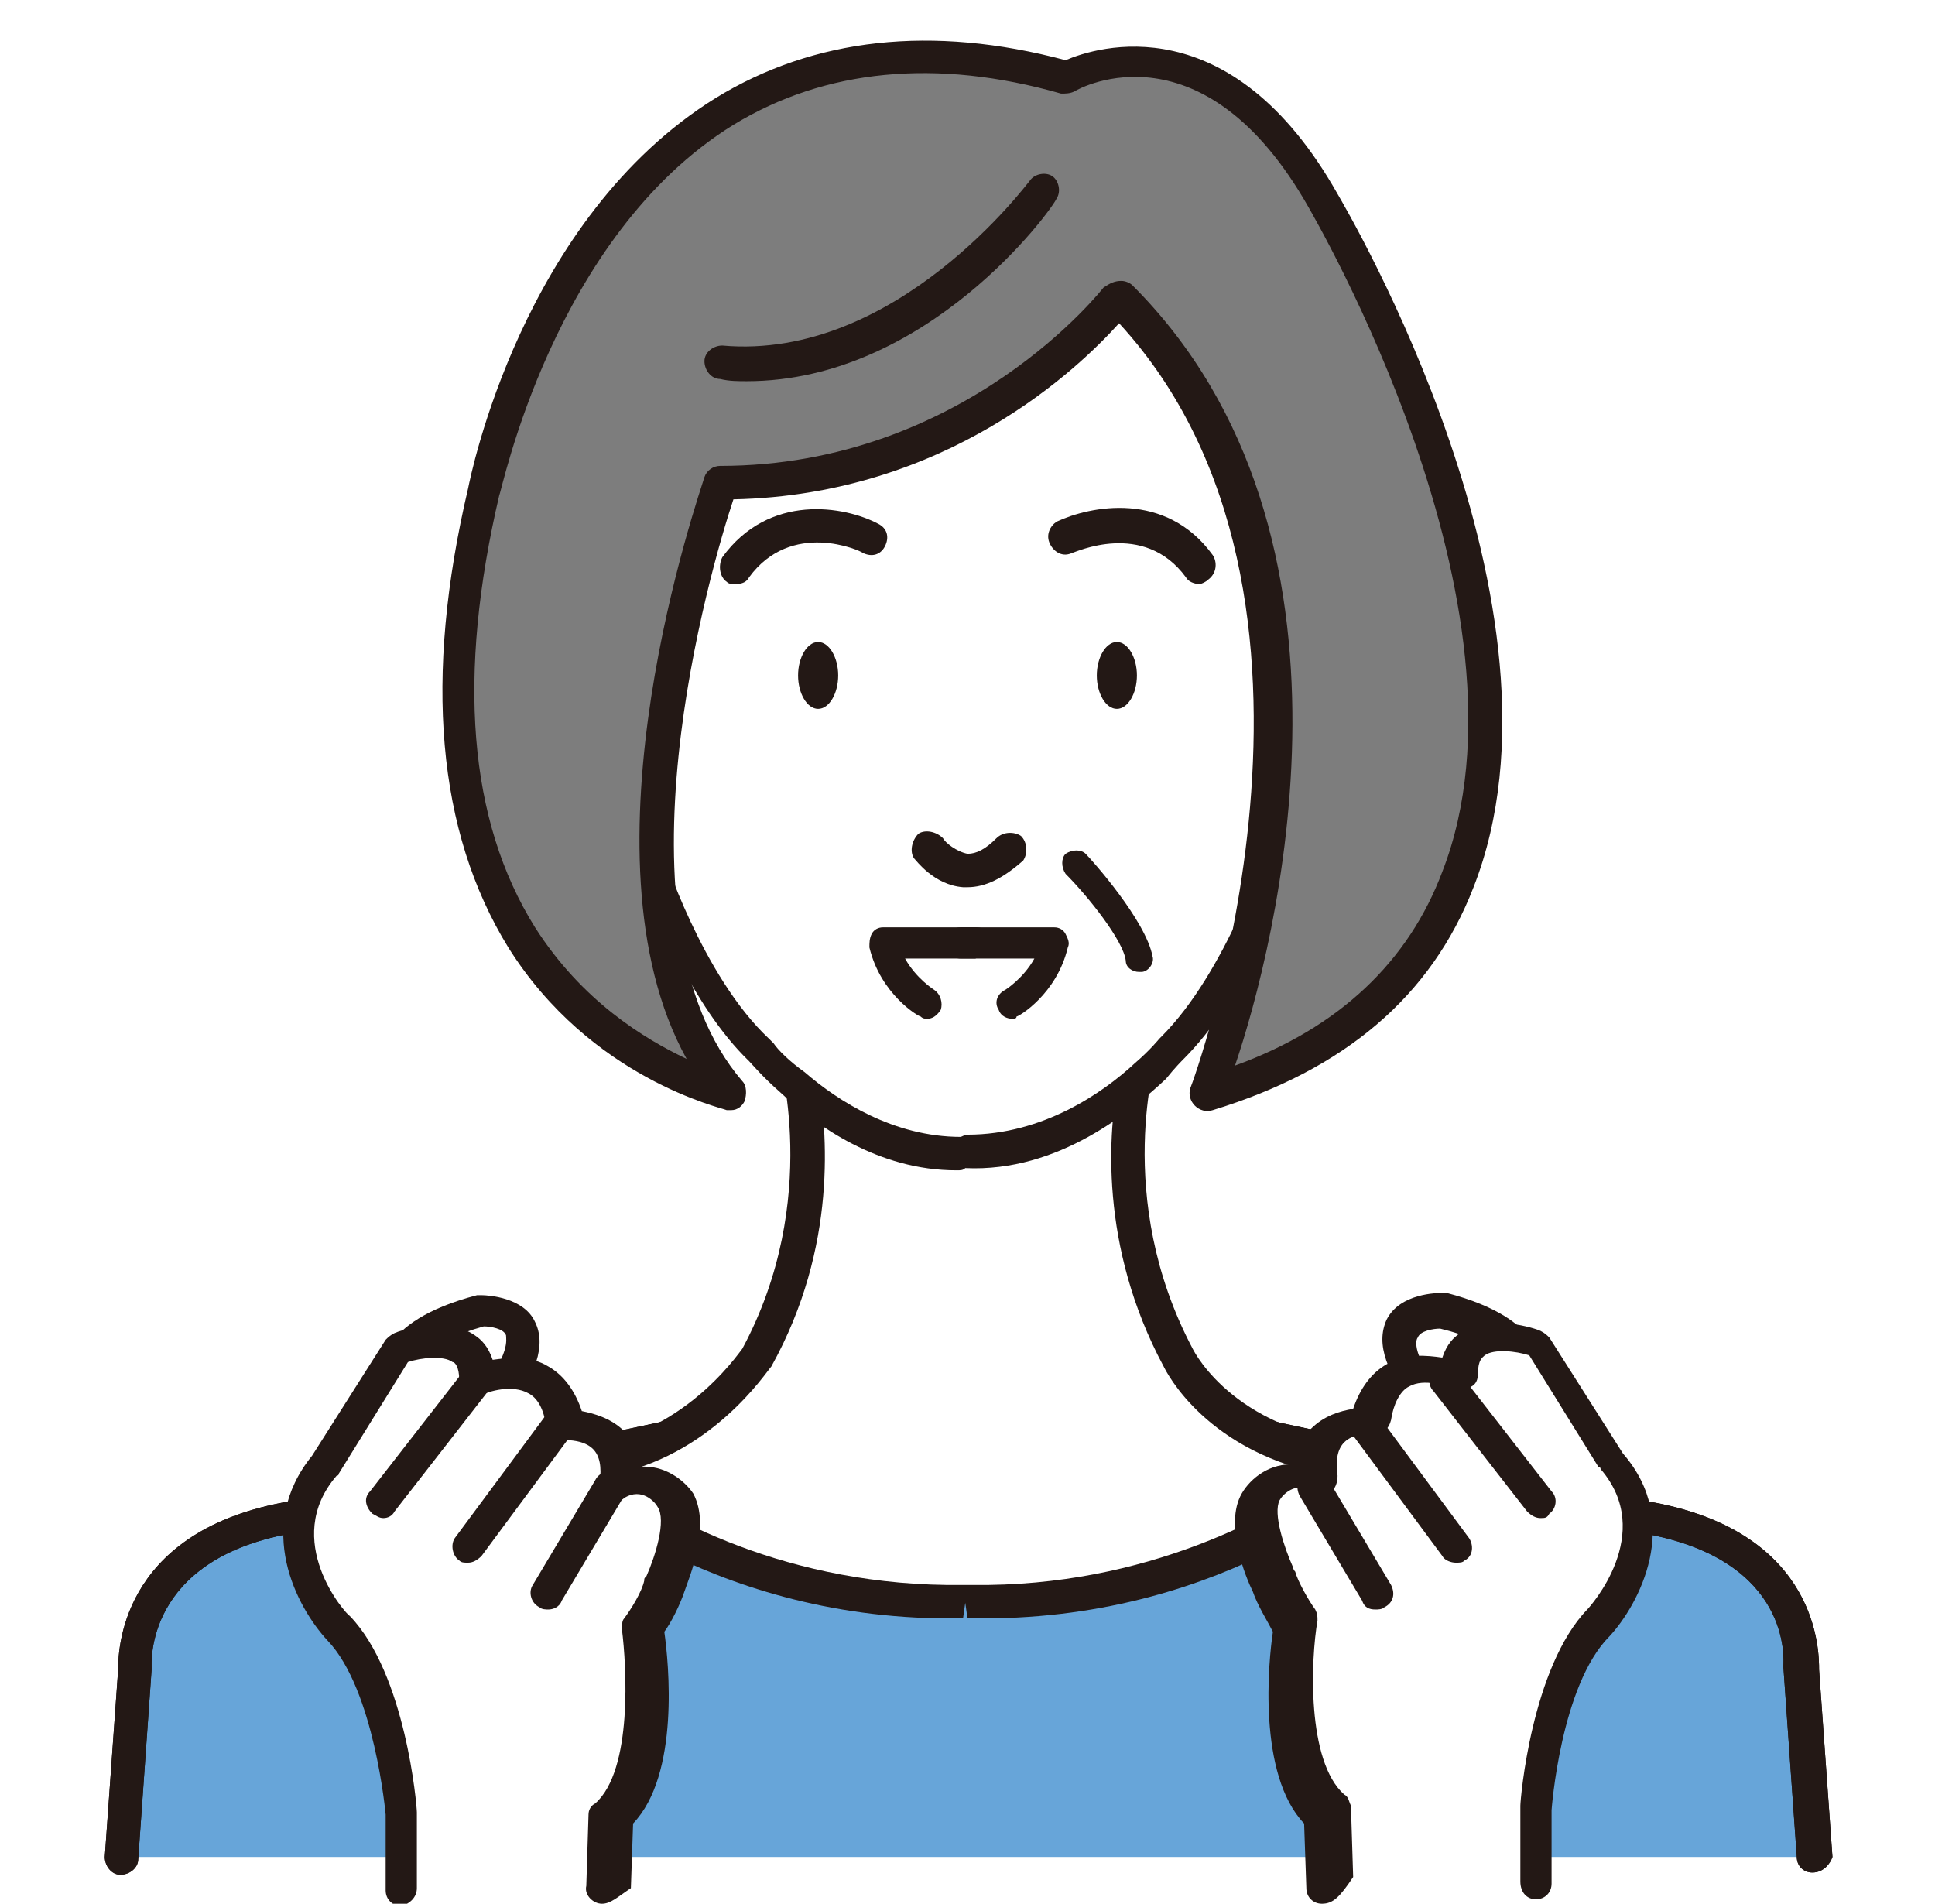<?xml version="1.0" encoding="utf-8"?>
<!-- Generator: Adobe Illustrator 24.0.2, SVG Export Plug-In . SVG Version: 6.00 Build 0)  -->
<svg version="1.1" id="レイヤー_1" xmlns="http://www.w3.org/2000/svg" xmlns:xlink="http://www.w3.org/1999/xlink" x="0px"
	 y="0px" viewBox="0 0 86.8 85.4" style="enable-background:new 0 0 86.8 85.4;" xml:space="preserve">
<style type="text/css">
	.st0{fill:none;}
	.st1{fill:#231815;}
	.st2{fill:#67A5D9;}
	.st3{fill:url(#SVGID_1_);}
	.st4{fill:#FFFFFF;}
	.st5{fill:#7D7D7D;}
</style>
<pattern  y="85.4" width="9" height="9" patternUnits="userSpaceOnUse" id="新規パターンスウォッチ_20" viewBox="1.2 -10.3 9 9" style="overflow:visible;">
	<g>
		<rect x="1.2" y="-10.3" class="st0" width="9" height="9"/>
		<path class="st1" d="M2.5-10.3C2.5-9.6,1.9-9,1.2-9C0.6-9,0-9.6,0-10.3c0-0.7,0.6-1.2,1.2-1.2C1.9-11.5,2.5-11,2.5-10.3z"/>
		<path class="st1" d="M11.5-10.3C11.5-9.6,11-9,10.3-9C9.6-9,9-9.6,9-10.3c0-0.7,0.6-1.2,1.2-1.2C11-11.5,11.5-11,11.5-10.3z"/>
		<path class="st1" d="M2.5-1.2C2.5-0.6,1.9,0,1.2,0C0.6,0,0-0.6,0-1.2c0-0.7,0.6-1.2,1.2-1.2C1.9-2.5,2.5-1.9,2.5-1.2z"/>
		<path class="st1" d="M7-5.8c0,0.7-0.6,1.2-1.2,1.2c-0.7,0-1.2-0.6-1.2-1.2C4.5-6.4,5.1-7,5.8-7C6.4-7,7-6.4,7-5.8z"/>
		<path class="st1" d="M11.5-1.2C11.5-0.6,11,0,10.3,0C9.6,0,9-0.6,9-1.2c0-0.7,0.6-1.2,1.2-1.2C11-2.5,11.5-1.9,11.5-1.2z"/>
	</g>
</pattern>
<g>
	<g>
		<path class="st2" d="M81.3,83.3l-0.6-8.5c0,0,0.6-5.4-6.8-6.8l-21.1-4.5h-7.3h-4.2H34L12.8,68c-7.3,1.4-6.8,6.8-6.8,6.8l-0.6,8.5"
			/>
		<path class="st1" d="M81.3,84c-0.4,0-0.7-0.3-0.7-0.7L80,74.8c0,0,0-0.1,0-0.1c0-0.2,0.4-4.7-6.2-5.9l-21.1-4.5H34L13,68.8
			c-6.5,1.2-6.2,5.8-6.2,6c0,0,0,0.1,0,0.1l-0.6,8.5c0,0.4-0.4,0.7-0.8,0.7c-0.4,0-0.7-0.4-0.7-0.8l0.6-8.4c0-0.7,0-6.1,7.4-7.5
			l21.1-4.5c0.1,0,0.1,0,0.2,0h18.9c0.1,0,0.1,0,0.2,0l21.1,4.5c7.4,1.4,7.4,6.7,7.4,7.5l0.6,8.4C82.1,83.6,81.8,84,81.3,84
			C81.3,84,81.3,84,81.3,84z"/>
	</g>
	<g>
		
			<pattern  id="SVGID_1_" xlink:href="#譁ｰ隕上ヱ繧ｿ繝ｼ繝ｳ繧ｹ繧ｦ繧ｩ繝メ_20" patternTransform="matrix(0.704 0 0 0.704 -2405.319 -2420.156)">
		</pattern>
		<path class="st3" d="M81.3,83.3l-0.6-8.5c0,0,0.6-5.4-6.8-6.8l-21.1-4.5h-7.3h-4.2H34L12.8,68c-7.3,1.4-6.8,6.8-6.8,6.8l-0.6,8.5"
			/>
		<path class="st1" d="M81.3,84c-0.4,0-0.7-0.3-0.7-0.7L80,74.8c0,0,0-0.1,0-0.1c0-0.2,0.4-4.7-6.2-5.9l-21.1-4.5H34L13,68.8
			c-6.5,1.2-6.2,5.8-6.2,6c0,0,0,0.1,0,0.1l-0.6,8.5c0,0.4-0.4,0.7-0.8,0.7c-0.4,0-0.7-0.4-0.7-0.8l0.6-8.4c0-0.7,0-6.1,7.4-7.5
			l21.1-4.5c0.1,0,0.1,0,0.2,0h18.9c0.1,0,0.1,0,0.2,0l21.1,4.5c7.4,1.4,7.4,6.7,7.4,7.5l0.6,8.4C82.1,83.6,81.8,84,81.3,84
			C81.3,84,81.3,84,81.3,84z"/>
	</g>
	<g>
		<path class="st4" d="M43.6,71.9c11.2,0.2,18-6.2,18-6.2c-6.6-0.4-8.7-4.7-8.7-4.7c-3.8-7.1-1.7-13.9-1.7-13.9L43.4,50l-7.8-2.9
			c0,0,2.1,6.7-1.7,13.9c0,0-3.2,4.8-8.7,4.7c0,0,6.8,6.4,18,6.2v0c0.1,0,0.1,0,0.2,0C43.5,71.9,43.5,71.9,43.6,71.9L43.6,71.9z"/>
		<path class="st1" d="M44.1,72.6c-0.2,0-0.3,0-0.5,0c0,0,0,0-0.1,0c0,0-0.1,0-0.1,0l-0.1-0.7l-0.1,0.7c0,0-0.1,0-0.1,0c0,0,0,0,0,0
			c-0.2,0-0.3,0-0.5,0c-11,0-17.6-6.1-17.9-6.4c-0.2-0.2-0.3-0.5-0.2-0.8c0.1-0.3,0.4-0.4,0.7-0.5c5.1,0.1,8-4.3,8.1-4.4
			c3.6-6.7,1.6-13.2,1.6-13.3c-0.1-0.3,0-0.6,0.2-0.8c0.2-0.2,0.5-0.3,0.8-0.2l7.5,2.8l7.5-2.8c0.3-0.1,0.6,0,0.8,0.2
			s0.3,0.5,0.2,0.8c0,0.1-2,6.5,1.6,13.3c0.1,0.2,2,3.9,8.1,4.3c0.3,0,0.6,0.2,0.7,0.5c0.1,0.3,0,0.6-0.2,0.8
			C61.8,66.5,55.2,72.6,44.1,72.6z M43.4,71.1L43.4,71.1c0.1,0,0.1,0,0.2,0c7.9,0.1,13.6-3.2,16.1-4.9c-5.6-1-7.4-4.7-7.5-4.9
			c-2.9-5.4-2.5-10.6-2-13l-6.5,2.4c-0.2,0.1-0.4,0.1-0.5,0l-6.5-2.4c0.4,2.4,0.9,7.6-2.1,13c-0.2,0.2-2.7,4.1-7.4,4.9
			c2.5,1.8,8.1,5,16,4.9c0,0,0.1,0,0.1,0L43.4,71.1z"/>
	</g>
	<g>
		<path class="st4" d="M34.2,47.1L34.2,47.1c0,0,3.8,4.7,9.2,4.6c5.3,0.3,9.2-4.6,9.2-4.6l0,0c3.1-3,5-8.8,5-8.8
			c3,0.6,3.7-4.7,3.7-4.7c0.4-5.8-2.8-4.3-2.8-4.3l0.2-4.6c-0.6-13.2-7.4-11.3-12-11.1l-3-0.4C39.1,13,28.6,11.4,28,24.6l0.2,4.6
			c0,0-3.1-1.5-2.8,4.3c0,0,0.7,5.3,3.7,4.7C29.2,38.3,31.1,44.1,34.2,47.1L34.2,47.1c0,0,4,4.9,9.2,4.6c5.5,0.1,9.2-4.6,9.2-4.6
			l0,0"/>
		<path class="st1" d="M42.9,52.5c-3.5,0-6.3-2-7.9-3.5c-0.8-0.7-1.3-1.3-1.4-1.4c-2.6-2.5-4.3-6.9-4.9-8.5c-0.6,0-1.1-0.2-1.6-0.5
			c-1.8-1.3-2.3-4.5-2.4-4.9c-0.2-2.6,0.3-4.2,1.4-4.9c0.4-0.3,0.9-0.4,1.3-0.4l-0.2-3.6c0.2-4.3,1.4-7.5,3.6-9.6
			c3.5-3.2,8.5-2.9,11.8-2.8c0.4,0,0.8,0,1.1,0l3,0.4c0.4,0,0.9,0,1.4-0.1c2.5-0.2,5.6-0.4,8,1.7c2.1,1.9,3.2,5.2,3.4,10.2l-0.2,3.7
			c0.4,0,0.9,0.1,1.3,0.4c1.1,0.7,1.6,2.3,1.4,4.9c-0.1,0.4-0.5,3.7-2.4,4.9c-0.5,0.3-1,0.5-1.6,0.5c-0.6,1.6-2.3,5.9-4.9,8.5
			c-0.1,0.1-0.4,0.4-0.8,0.9c-1.5,1.4-4.8,4.2-9,4C43.2,52.5,43.1,52.5,42.9,52.5z M43.4,50.9C43.4,50.9,43.5,50.9,43.4,50.9
			c3.4,0,6.1-1.9,7.5-3.2c0.7-0.6,1.1-1.1,1.1-1.1c0,0,0.1-0.1,0.1-0.1c2.9-2.9,4.7-8.4,4.7-8.5c0.1-0.4,0.5-0.6,0.9-0.5
			c0.4,0.1,0.8,0,1.1-0.2c1.1-0.8,1.6-3,1.7-3.8c0.2-2.6-0.4-3.3-0.7-3.5c-0.4-0.3-1,0-1,0c-0.2,0.1-0.5,0.1-0.8-0.1
			c-0.2-0.1-0.4-0.4-0.3-0.7l0.2-4.6c-0.2-4.5-1.1-7.5-2.9-9.1c-1.9-1.7-4.4-1.5-6.8-1.3c-0.5,0-1,0.1-1.5,0.1c0,0-0.1,0-0.1,0
			l-3-0.4c-0.3,0-0.7,0-1.1,0c-3.1-0.1-7.7-0.4-10.7,2.4c-1.9,1.8-3,4.6-3.2,8.5l0.2,4.6c0,0.3-0.1,0.5-0.3,0.7
			c-0.2,0.1-0.5,0.2-0.8,0l0,0c0,0-0.6-0.3-1,0c-0.3,0.2-0.9,0.9-0.7,3.5c0.1,0.8,0.6,3,1.7,3.8c0.3,0.2,0.7,0.3,1.1,0.2
			c0.4-0.1,0.8,0.1,0.9,0.5c0,0.1,1.8,5.7,4.8,8.5c0,0,0,0,0,0c0,0,0,0,0.1,0.1c0,0,0,0,0.1,0.1c0.2,0.3,0.7,0.8,1.4,1.3
			c1.5,1.3,4,2.9,7,2.9C43.3,50.9,43.4,50.9,43.4,50.9z"/>
	</g>
	<path class="st1" d="M29.2,36.2c-0.4,0-0.7-0.3-0.8-0.7c-0.1-1.7-0.3-2.5-0.4-2.9c-0.2,0.1-0.5,0.1-0.7,0c-0.4-0.2-0.5-0.7-0.2-1
		c0.3-0.4,0.8-0.8,1.4-0.6c0.9,0.2,1.4,1.5,1.5,4.5C30,35.8,29.6,36.2,29.2,36.2C29.2,36.2,29.2,36.2,29.2,36.2z"/>
	<g>
		<path class="st1" d="M53.8,26.2c-0.2,0-0.5-0.1-0.6-0.3c-1.9-2.6-5-1.1-5.1-1.1c-0.4,0.2-0.8,0-1-0.4c-0.2-0.4,0-0.8,0.3-1
			c1.5-0.7,4.9-1.4,7,1.5c0.2,0.3,0.2,0.8-0.2,1.1C54.1,26.1,53.9,26.2,53.8,26.2z"/>
		<path class="st1" d="M33,26.2c-0.2,0-0.3,0-0.4-0.1c-0.3-0.2-0.4-0.7-0.2-1.1c2.1-2.9,5.5-2.3,7-1.5c0.4,0.2,0.5,0.6,0.3,1
			c-0.2,0.4-0.6,0.5-1,0.3l0,0c-0.1-0.1-3.2-1.5-5.1,1.1C33.5,26.1,33.3,26.2,33,26.2z"/>
	</g>
	<g>
		<path class="st1" d="M51,30.3c0,0.8-0.4,1.5-0.9,1.5c-0.5,0-0.9-0.7-0.9-1.5c0-0.8,0.4-1.5,0.9-1.5C50.6,28.8,51,29.5,51,30.3z"/>
		<path class="st1" d="M37.6,30.3c0,0.8-0.4,1.5-0.9,1.5c-0.5,0-0.9-0.7-0.9-1.5c0-0.8,0.4-1.5,0.9-1.5
			C37.2,28.8,37.6,29.5,37.6,30.3z"/>
	</g>
	<path class="st1" d="M43.4,39.8c-0.1,0-0.1,0-0.2,0c-1.3-0.1-2.1-1.2-2.2-1.3c-0.2-0.3-0.1-0.8,0.2-1.1c0.3-0.2,0.8-0.1,1.1,0.2
		c0.1,0.2,0.6,0.6,1.1,0.7c0.4,0,0.8-0.2,1.3-0.7c0.3-0.3,0.8-0.3,1.1-0.1c0.3,0.3,0.3,0.8,0.1,1.1C45,39.4,44.2,39.8,43.4,39.8z"/>
	<path class="st1" d="M51.1,43.6c-0.3,0-0.6-0.2-0.6-0.5c-0.1-0.9-1.7-2.9-2.7-3.9c-0.2-0.3-0.2-0.7,0-0.9c0.3-0.2,0.7-0.2,0.9,0
		c0.3,0.3,2.7,3,3,4.6c0.1,0.3-0.2,0.7-0.5,0.7C51.1,43.6,51.1,43.6,51.1,43.6z"/>
	<path class="st1" d="M57.6,36.2C57.6,36.2,57.6,36.2,57.6,36.2c-0.5,0-0.8-0.4-0.8-0.8c0.2-2.9,0.6-4.2,1.5-4.5
		c0.6-0.2,1.1,0.2,1.4,0.6c0.2,0.4,0.1,0.8-0.2,1.1c-0.2,0.2-0.5,0.2-0.8,0c-0.1,0.4-0.3,1.2-0.4,2.9C58.4,35.9,58,36.2,57.6,36.2z"
		/>
	<g>
		<path class="st5" d="M50.3,13.3c0,0-6.3,8.3-17.8,8.3c0,0-6.7,19,0.4,27.4c0,0-16.7-3.6-11.1-27c0,0,4.8-24.6,26.2-18.6
			c0,0,6.3-3.6,11.5,5.6c0,0,19.4,32.5-5.2,40C54.2,49,62.9,26,50.3,13.3z"/>
		<path class="st1" d="M32.8,49.8c-0.1,0-0.1,0-0.2,0c-0.2-0.1-6.1-1.4-9.8-7.3C19.6,37.3,19,30.4,21,21.9
			c0.1-0.5,2.4-12.1,11.1-17.5c4.4-2.7,9.7-3.3,15.7-1.7c1.4-0.6,7.4-2.5,12.2,6c0.4,0.7,11,18.6,6.1,31.1c-1.9,4.9-5.8,8.2-11.7,10
			c-0.3,0.1-0.6,0-0.8-0.2c-0.2-0.2-0.3-0.5-0.2-0.8c0.1-0.2,8.1-22-3.2-34.3c-1.8,2-7.7,7.7-17.3,7.9c-1,3-5.7,19,0.4,26.1
			c0.2,0.2,0.2,0.6,0.1,0.9C33.3,49.6,33.1,49.8,32.8,49.8z M50.3,12.6c0.2,0,0.4,0.1,0.5,0.2c11.2,11.2,6.4,29.7,4.6,35
			c4.7-1.7,7.8-4.7,9.3-8.7c4.6-11.8-5.9-29.6-6-29.8C54,1,48.5,3.9,48.2,4.1c-0.2,0.1-0.4,0.1-0.6,0.1C42,2.6,37,3.1,32.9,5.6
			c-8.1,5-10.4,16.5-10.5,16.6c-1.9,8.1-1.4,14.6,1.6,19.4c2.1,3.3,4.9,5,6.8,5.9c-5.1-9.2,0.6-25.4,0.8-26.1
			c0.1-0.3,0.4-0.5,0.7-0.5c11,0,17.2-8,17.2-8C49.8,12.7,50,12.6,50.3,12.6C50.2,12.6,50.2,12.6,50.3,12.6z"/>
	</g>
	<path class="st1" d="M33.5,17.1c-0.4,0-0.8,0-1.2-0.1c-0.4,0-0.7-0.4-0.7-0.8s0.4-0.7,0.8-0.7c7.8,0.7,13.7-7.3,13.8-7.4
		c0.2-0.3,0.7-0.4,1-0.2c0.3,0.2,0.4,0.7,0.2,1C47.2,9.4,41.6,17.1,33.5,17.1z"/>
	<g>
		<g>
			<path class="st4" d="M41.6,45c0,0-1.5-0.8-2-2.7h4.2"/>
			<path class="st1" d="M41.6,45.7c-0.1,0-0.2,0-0.3-0.1c-0.1,0-1.8-1-2.3-3.1c0-0.2,0-0.4,0.1-0.6s0.3-0.3,0.5-0.3h4.2
				c0.4,0,0.7,0.3,0.7,0.7S44.2,43,43.9,43h-3.3c0.5,0.9,1.3,1.4,1.3,1.4c0.3,0.2,0.4,0.6,0.3,0.9C42,45.6,41.8,45.7,41.6,45.7z"/>
		</g>
		<g>
			<path class="st4" d="M45.4,45c0,0,1.5-0.8,2-2.7h-4.2"/>
			<path class="st1" d="M45.4,45.7c-0.2,0-0.5-0.1-0.6-0.4c-0.2-0.3-0.1-0.7,0.3-0.9c0,0,0.8-0.5,1.3-1.4h-3.3
				c-0.4,0-0.7-0.3-0.7-0.7s0.3-0.7,0.7-0.7h4.2c0.2,0,0.4,0.1,0.5,0.3s0.2,0.4,0.1,0.6c-0.5,2.1-2.2,3.1-2.3,3.1
				C45.6,45.7,45.5,45.7,45.4,45.7z"/>
		</g>
	</g>
	<g>
		<g>
			<g>
				<g>
					<path class="st4" d="M68.3,61.5c0,0,0.4-1.7-3.6-2.7c0,0-3.9-0.1-0.5,4.2"/>
					<path class="st1" d="M64.2,63.7c-0.2,0-0.4-0.1-0.6-0.3c-1.4-1.8-1.9-3.1-1.4-4.2c0.6-1.2,2.3-1.2,2.5-1.2c0.1,0,0.1,0,0.2,0
						c4.6,1.2,4.2,3.4,4.2,3.6c-0.1,0.4-0.5,0.7-0.9,0.6c-0.4-0.1-0.6-0.5-0.6-0.8c0-0.3-0.5-1.2-3-1.8c-0.3,0-0.9,0.1-1,0.4
						c-0.1,0.1-0.3,0.8,1.2,2.6c0.3,0.3,0.2,0.8-0.1,1C64.5,63.7,64.3,63.7,64.2,63.7z"/>
				</g>
				<g>
					<path class="st4" d="M59.3,84.7l-0.1-3.2c-2.4-2.1-1.4-8.5-1.4-8.5s-0.8-1.2-1-1.9c0,0-1.2-2.5-0.5-3.8c0,0,1-1.6,2.5-0.6
						c-0.5-3.1,2.4-2.8,2.4-2.8c0.5-3.6,4-2,4-2c0-2.8,3.5-1.5,3.5-1.5l3.3,5.3c3,3.5-0.6,7.3-0.6,7.3c-2.4,2.4-2.8,8.3-2.8,8.3
						l0,3.4"/>
					<path class="st1" d="M59.3,85.4c-0.4,0-0.7-0.3-0.7-0.7l-0.1-2.9c-2.1-2.2-1.6-7.3-1.4-8.6c-0.2-0.4-0.7-1.2-0.9-1.8
						c-0.3-0.6-1.3-3-0.5-4.4c0.4-0.7,1.3-1.4,2.4-1.3c0.1-0.6,0.3-1.2,0.7-1.6c0.6-0.6,1.3-0.8,1.9-0.9c0.3-0.9,0.8-1.6,1.5-2
						c0.9-0.5,1.8-0.4,2.5-0.3c0.2-0.6,0.5-0.9,0.8-1.1c1.3-0.9,3.4-0.2,3.6-0.1c0.2,0.1,0.3,0.2,0.4,0.3l3.3,5.2
						c2.7,3.1,0.7,6.8-0.6,8.2c-2.2,2.2-2.6,7.8-2.6,7.8l0,3.3c0,0.4-0.3,0.7-0.7,0.7c0,0,0,0,0,0c-0.4,0-0.7-0.3-0.7-0.8l0-3.4
						c0-0.3,0.5-6.2,3-8.8c0.1-0.1,3.1-3.4,0.6-6.3c0,0,0-0.1-0.1-0.1l-3.1-5c-0.6-0.2-1.6-0.3-2,0c-0.1,0.1-0.3,0.2-0.3,0.8
						c0,0.3-0.1,0.5-0.3,0.6c-0.2,0.1-0.5,0.2-0.7,0.1c-0.4-0.1-1.4-0.5-2.1-0.1c-0.4,0.2-0.7,0.8-0.8,1.5c-0.1,0.4-0.4,0.7-0.8,0.6
						c-0.2,0-0.9,0-1.3,0.4c-0.3,0.3-0.4,0.8-0.3,1.5c0,0.3-0.1,0.6-0.3,0.7c-0.2,0.2-0.6,0.2-0.8,0c-0.8-0.5-1.4,0.2-1.5,0.4
						c-0.3,0.6,0.2,2.1,0.6,3c0,0,0,0.1,0.1,0.2c0.1,0.4,0.6,1.3,0.9,1.7c0.1,0.2,0.1,0.3,0.1,0.5c-0.3,1.7-0.5,6.3,1.2,7.8
						c0.2,0.1,0.2,0.3,0.3,0.5l0.1,3.2C60.1,85.1,59.8,85.4,59.3,85.4C59.4,85.4,59.4,85.4,59.3,85.4z"/>
				</g>
				<g>
					<line class="st4" x1="69.1" y1="67.4" x2="65" y2="62"/>
					<path class="st1" d="M69.1,68.1c-0.2,0-0.4-0.1-0.6-0.3l-4.2-5.4c-0.3-0.3-0.2-0.8,0.1-1c0.3-0.3,0.8-0.2,1,0.1l4.2,5.4
						c0.3,0.3,0.2,0.8-0.1,1C69.4,68.1,69.3,68.1,69.1,68.1z"/>
				</g>
				<g>
					<line class="st4" x1="65.3" y1="69.4" x2="61.3" y2="64"/>
					<path class="st1" d="M65.3,70.1c-0.2,0-0.5-0.1-0.6-0.3l-4-5.4c-0.2-0.3-0.2-0.8,0.2-1c0.3-0.2,0.8-0.2,1,0.2l4,5.4
						c0.2,0.3,0.2,0.8-0.2,1C65.6,70.1,65.5,70.1,65.3,70.1z"/>
				</g>
			</g>
			<g>
				<line class="st4" x1="61.7" y1="71.5" x2="58.9" y2="66.7"/>
				<path class="st1" d="M61.7,72.2c-0.3,0-0.5-0.1-0.6-0.4l-2.8-4.7c-0.2-0.4-0.1-0.8,0.3-1c0.4-0.2,0.8-0.1,1,0.3l2.8,4.7
					c0.2,0.4,0.1,0.8-0.3,1C62,72.2,61.8,72.2,61.7,72.2z"/>
			</g>
		</g>
		<g>
			<g>
				<g>
					<path class="st4" d="M18,61.5c0,0-0.4-1.7,3.6-2.7c0,0,3.9-0.1,0.5,4.2"/>
					<path class="st1" d="M22.1,63.7c-0.2,0-0.3-0.1-0.5-0.2c-0.3-0.3-0.4-0.7-0.1-1c1.4-1.8,1.2-2.4,1.2-2.6
						c-0.1-0.3-0.7-0.4-1-0.4c-2.5,0.7-3,1.6-3,1.9c0.1,0.4-0.2,0.8-0.6,0.9c-0.4,0.1-0.8-0.2-0.9-0.6c-0.1-0.2-0.4-2.4,4.2-3.6
						c0.1,0,0.1,0,0.2,0c0.3,0,1.9,0.1,2.4,1.2c0.5,1,0.1,2.4-1.4,4.2C22.6,63.6,22.3,63.7,22.1,63.7z"/>
				</g>
				<g>
					<path class="st4" d="M27,84.7l0.1-3.2c2.4-2.1,1.4-8.5,1.4-8.5s0.8-1.2,1-1.9c0,0,1.2-2.5,0.5-3.8c0,0-1-1.6-2.5-0.6
						C27.8,63.7,25,64,25,64c-0.5-3.6-4-2-4-2c0-2.8-3.5-1.5-3.5-1.5l-3.3,5.3c-3,3.5,0.6,7.3,0.6,7.3c2.4,2.4,2.8,8.3,2.8,8.3
						l0,3.4"/>
					<path class="st1" d="M27,85.4C26.9,85.4,26.9,85.4,27,85.4c-0.4,0-0.8-0.4-0.7-0.8l0.1-3.2c0-0.2,0.1-0.4,0.3-0.5
						c1.7-1.5,1.4-6.2,1.2-7.8c0-0.2,0-0.4,0.1-0.5c0.3-0.4,0.8-1.2,0.9-1.7c0-0.1,0-0.1,0.1-0.2c0.4-0.9,0.9-2.5,0.5-3.1
						c-0.1-0.2-0.7-0.9-1.5-0.4c-0.2,0.2-0.6,0.2-0.8,0c-0.2-0.2-0.4-0.4-0.3-0.7c0.1-0.7,0-1.2-0.3-1.5c-0.4-0.4-1.1-0.4-1.3-0.4
						c-0.4,0-0.7-0.2-0.8-0.6c-0.1-0.8-0.4-1.3-0.8-1.5c-0.7-0.4-1.8-0.1-2.1,0.1c-0.2,0.1-0.5,0.1-0.7-0.1
						c-0.2-0.1-0.3-0.4-0.3-0.6c0-0.6-0.2-0.8-0.3-0.8c-0.4-0.3-1.4-0.2-2,0l-3.1,5c0,0,0,0.1-0.1,0.1c-2.5,2.9,0.4,6.2,0.6,6.3
						c2.5,2.6,3,8.5,3,8.8l0,3.4c0,0.4-0.3,0.7-0.7,0.8c0,0,0,0,0,0c-0.4,0-0.7-0.3-0.7-0.7l0-3.4c0,0-0.5-5.6-2.6-7.8
						c-1.4-1.5-3.3-5.1-0.7-8.3l3.3-5.2c0.1-0.1,0.2-0.2,0.4-0.3c0.2-0.1,2.3-0.8,3.6,0.1c0.3,0.2,0.6,0.5,0.8,1.1
						c0.7-0.1,1.7-0.2,2.5,0.3c0.7,0.4,1.2,1.1,1.5,2c0.5,0.1,1.3,0.3,1.9,0.9c0.4,0.4,0.6,1,0.7,1.6c1.1-0.1,2,0.6,2.4,1.2
						c0.8,1.5-0.2,3.8-0.4,4.4c-0.2,0.6-0.6,1.4-0.9,1.8c0.2,1.4,0.7,6.4-1.4,8.6l-0.1,2.9C27.7,85.1,27.4,85.4,27,85.4z"/>
				</g>
				<g>
					<line class="st4" x1="17.2" y1="67.4" x2="21.3" y2="62"/>
					<path class="st1" d="M17.2,68.1c-0.2,0-0.3-0.1-0.5-0.2c-0.3-0.3-0.4-0.7-0.1-1l4.2-5.4c0.3-0.3,0.7-0.4,1-0.1
						c0.3,0.3,0.4,0.7,0.1,1l-4.2,5.4C17.6,68,17.4,68.1,17.2,68.1z"/>
				</g>
				<g>
					<line class="st4" x1="21" y1="69.4" x2="25" y2="64"/>
					<path class="st1" d="M21,70.1c-0.2,0-0.3,0-0.4-0.1c-0.3-0.2-0.4-0.7-0.2-1l4-5.4c0.2-0.3,0.7-0.4,1-0.2c0.3,0.2,0.4,0.7,0.2,1
						l-4,5.4C21.4,70,21.2,70.1,21,70.1z"/>
				</g>
			</g>
			<g>
				<line class="st4" x1="24.6" y1="71.5" x2="27.4" y2="66.7"/>
				<path class="st1" d="M24.6,72.2c-0.1,0-0.3,0-0.4-0.1c-0.4-0.2-0.5-0.7-0.3-1l2.8-4.7c0.2-0.4,0.7-0.5,1-0.3
					c0.4,0.2,0.5,0.7,0.3,1l-2.8,4.7C25.1,72.1,24.8,72.2,24.6,72.2z"/>
			</g>
		</g>
	</g>
</g>
</svg>
